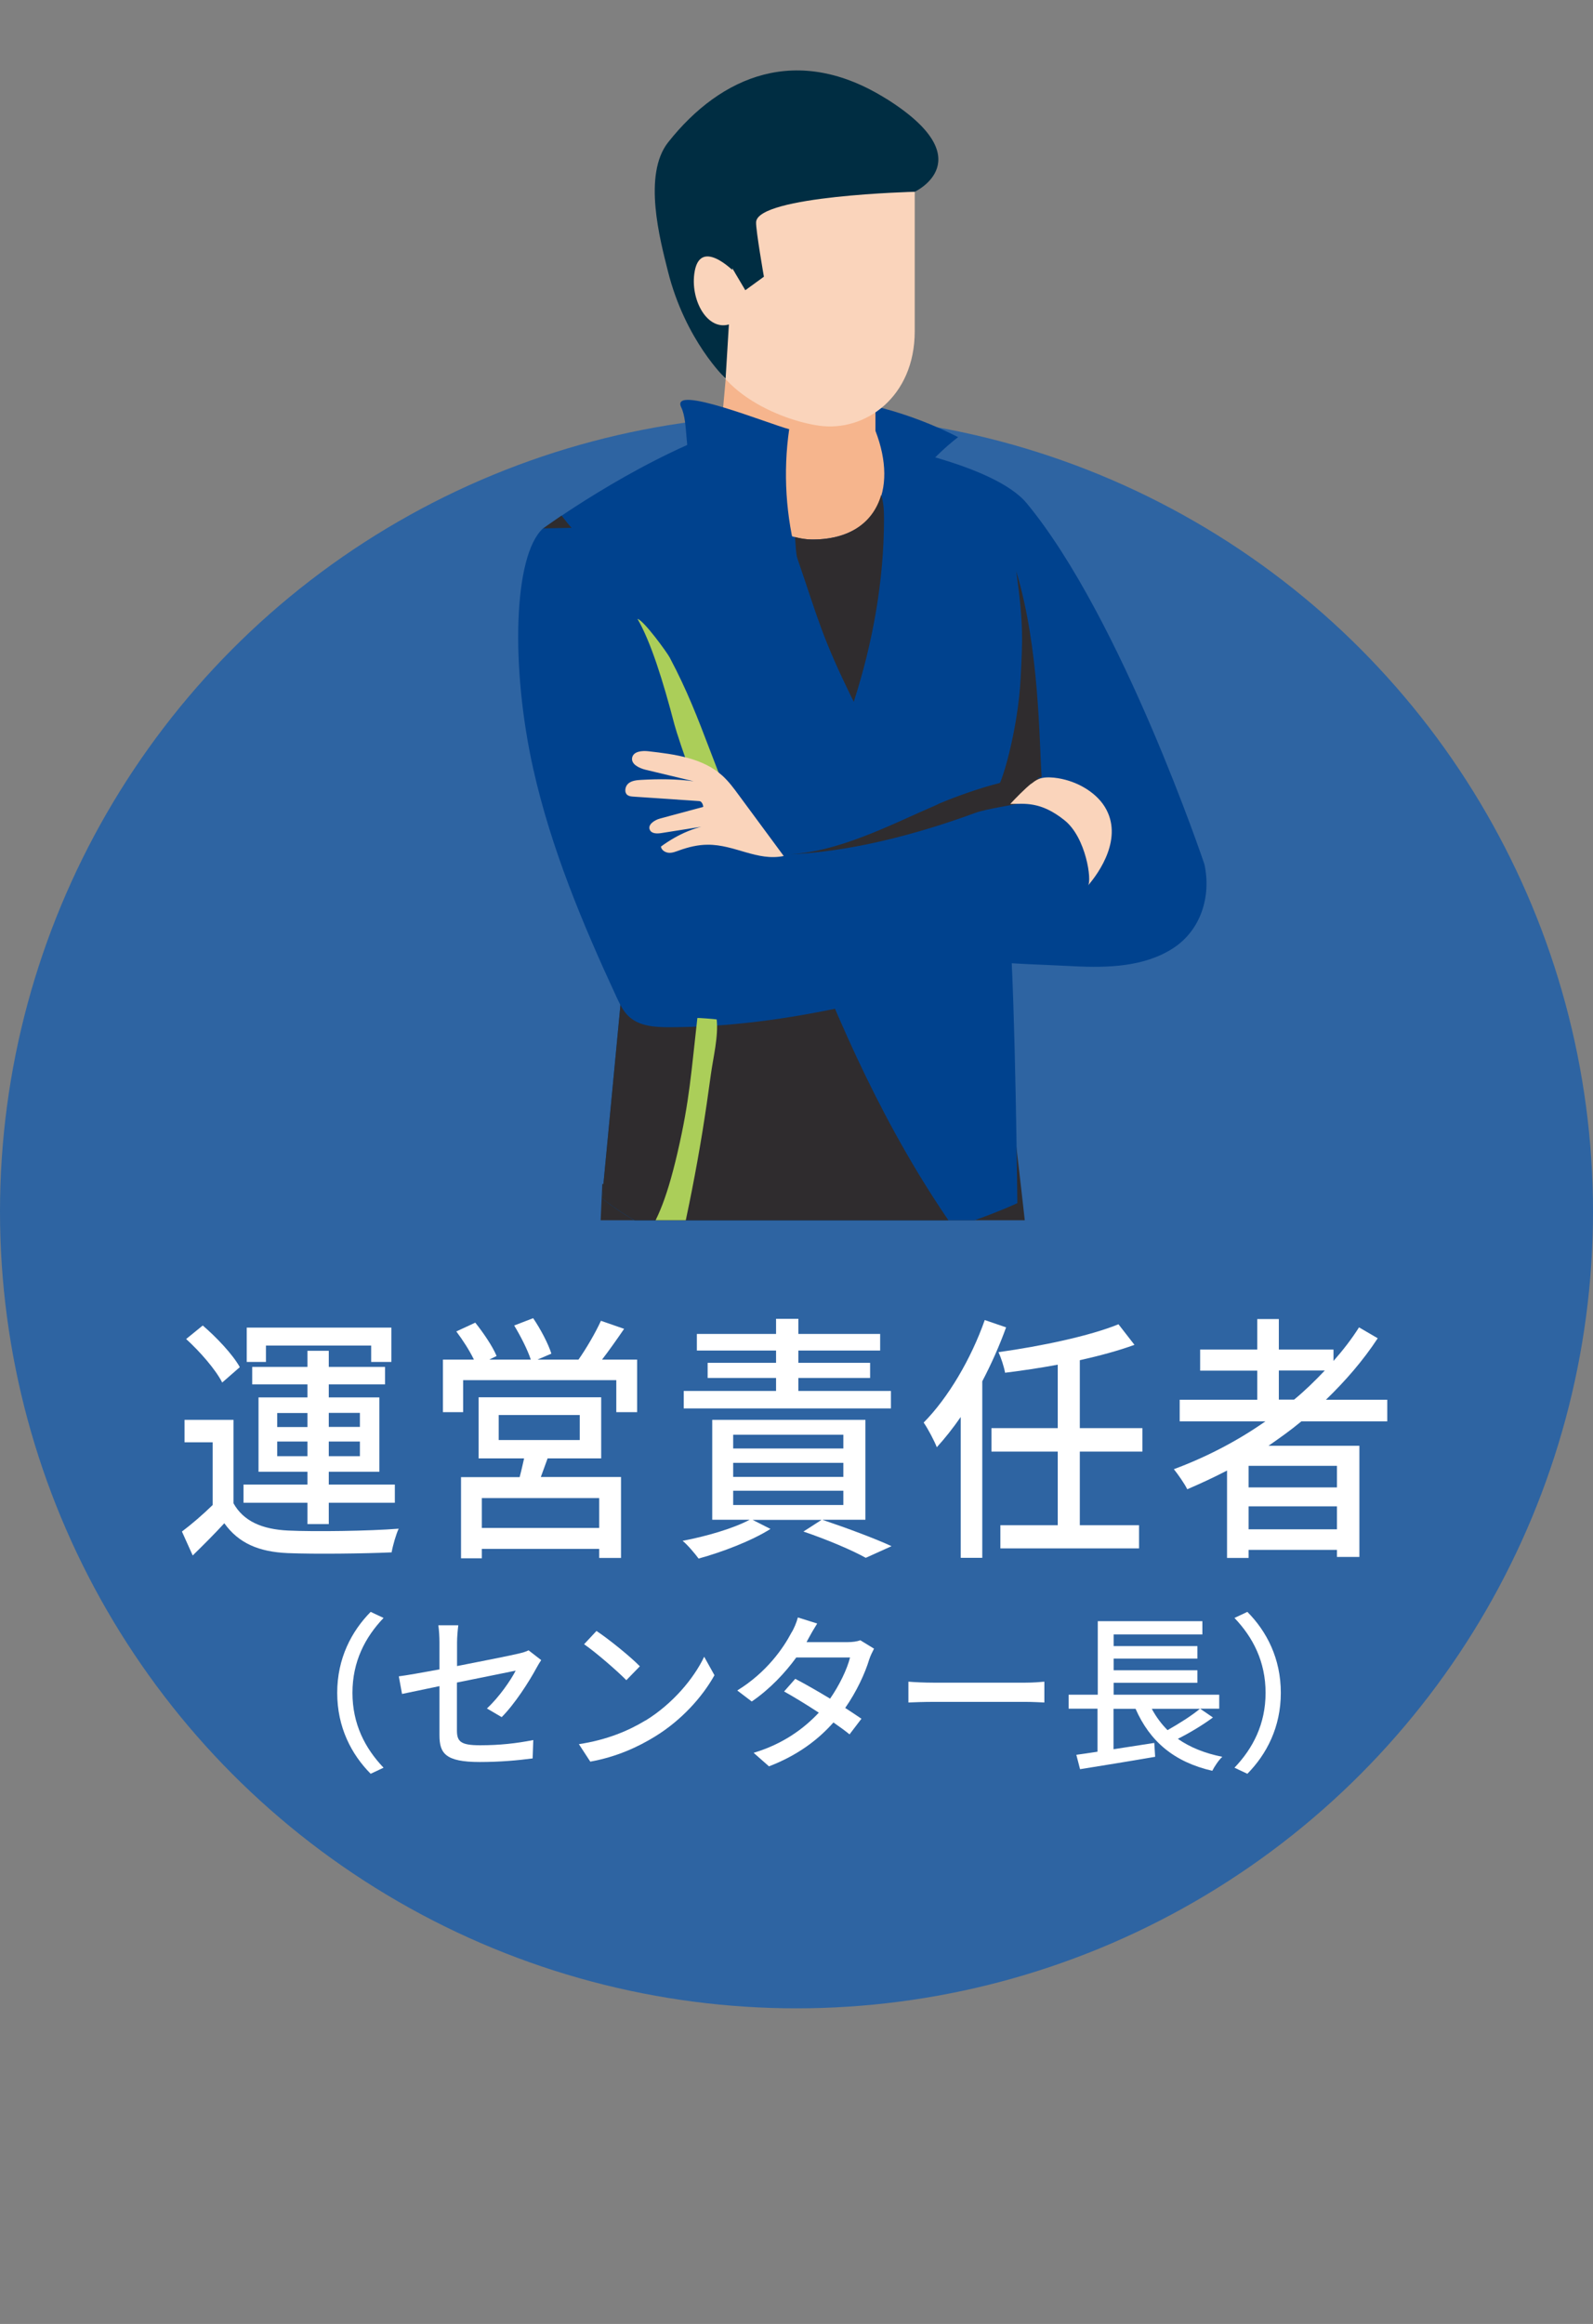 <?xml version="1.0" encoding="UTF-8"?><svg id="b" xmlns="http://www.w3.org/2000/svg" xmlns:xlink="http://www.w3.org/1999/xlink" viewBox="0 0 128.54 187.46"><rect x="0" y="0" width="128.54" height="187.46" fill="#808080" stroke="none"/><defs><clipPath id="d"><rect x="33.75" y="0" width="68.35" height="98.43" transform="translate(135.85 98.43) rotate(-180)" style="fill:none;"/></clipPath></defs><g id="c"><g><circle cx="64.27" cy="97.73" r="64.27" style="fill:#2e64a2;"/><g><path d="M18.84,121.26c.81,1.45,2.31,2.1,4.41,2.2,2.14,.1,6.52,.04,8.92-.15-.21,.44-.47,1.34-.57,1.91-2.17,.1-6.18,.15-8.38,.06-2.34-.1-3.97-.8-5.12-2.41-.79,.86-1.63,1.7-2.55,2.6l-.87-1.93c.76-.57,1.68-1.36,2.48-2.14v-5.06h-2.27v-1.81h3.95v6.72Zm-.91-9.74c-.53-1.05-1.8-2.5-2.91-3.51l1.34-1.09c1.1,.94,2.42,2.33,2.99,3.36l-1.42,1.24Zm6.88,9.7h-5.16v-1.47h5.16v-1.03h-3.95v-6h3.95v-1.05h-4.46v-1.41h4.46v-1.3h1.72v1.3h4.54v1.41h-4.54v1.05h4.08v6h-4.08v1.03h5.33v1.47h-5.33v1.72h-1.72v-1.72Zm-3.35-11.36h-1.55v-2.77h11.67v2.77h-1.63v-1.32h-8.49v1.32Zm.91,5.25h2.44v-1.13h-2.44v1.13Zm2.44,2.35v-1.18h-2.44v1.18h2.44Zm1.72-3.49v1.13h2.51v-1.13h-2.51Zm2.51,2.31h-2.51v1.18h2.51v-1.18Z" style="fill:#fff;"/><path d="M51.41,109.67v4.24h-1.68v-2.58h-12.36v2.58h-1.63v-4.24h2.5c-.34-.71-.91-1.6-1.42-2.27l1.53-.71c.64,.8,1.4,1.91,1.72,2.69l-.59,.29h3.35c-.26-.8-.83-1.91-1.34-2.75l1.53-.59c.59,.86,1.23,2.08,1.47,2.86l-1.12,.48h3.31c.62-.88,1.38-2.18,1.81-3.13l1.87,.65c-.59,.86-1.21,1.74-1.78,2.48h2.82Zm-7.22,7.96c-.19,.52-.38,1.05-.55,1.51h6.47v6.53h-1.76v-.73h-9.47v.76h-1.68v-6.55h4.73c.13-.48,.25-1.03,.36-1.51h-3.67v-4.93h9.89v4.93h-4.31Zm4.16,3.21h-9.47v2.41h9.47v-2.41Zm-8.11-4.68h6.54v-2.02h-6.54v2.02Z" style="fill:#fff;"/><path d="M66.38,122.6c1.99,.67,4.24,1.51,5.56,2.12l-2.08,.94c-1.1-.61-3.06-1.45-5.03-2.12l1.46-.94h-5.56l1.44,.73c-1.53,.97-3.91,1.87-5.8,2.39-.28-.38-.89-1.11-1.29-1.43,1.89-.36,4.08-.99,5.41-1.7h-3.02v-8.06h12.36v8.06h-3.44Zm5.5-8.99h-16.71v-1.41h7.45v-1.05h-5.52v-1.22h5.52v-.99h-6.39v-1.34h6.39v-1.22h1.8v1.22h6.6v1.34h-6.6v.99h5.79v1.22h-5.79v1.05h7.47v1.41Zm-12.72,3.23h8.89v-1.11h-8.89v1.11Zm0,2.29h8.89v-1.13h-8.89v1.13Zm0,2.27h8.89v-1.15h-8.89v1.15Z" style="fill:#fff;"/><path d="M81.19,107.05c-.53,1.47-1.19,2.96-1.93,4.37v14.24h-1.74v-11.36c-.62,.9-1.29,1.74-1.93,2.44-.17-.46-.72-1.51-1.06-1.99,1.97-1.99,3.82-5.12,4.93-8.27l1.72,.59Zm5.94,10.04v5.94h4.78v1.87h-11.19v-1.87h4.63v-5.94h-5.35v-1.89h5.35v-5.12c-1.44,.27-2.89,.48-4.25,.65-.08-.46-.32-1.2-.53-1.66,3.44-.48,7.35-1.3,9.68-2.25l1.29,1.66c-1.25,.46-2.8,.88-4.41,1.24v5.48h5.05v1.89h-5.05Z" style="fill:#fff;"/><path d="M105.01,114.65c-.85,.71-1.74,1.34-2.65,1.97h7.33v8.97h-1.81v-.57h-7.13v.65h-1.74v-7.05c-1.06,.55-2.14,1.05-3.21,1.51-.21-.44-.76-1.22-1.08-1.62,2.61-.97,5.12-2.27,7.39-3.86h-6.92v-1.74h6.26v-2.35h-4.61v-1.7h4.61v-2.46h1.74v2.46h4.41v.92c.76-.86,1.46-1.76,2.06-2.71l1.51,.88c-1.19,1.81-2.61,3.44-4.18,4.96h4.95v1.74h-6.94Zm2.87,3.59h-7.13v1.74h7.13v-1.74Zm0,5.12v-1.85h-7.13v1.85h7.13Zm-3.46-10.46c.89-.73,1.7-1.53,2.48-2.35h-3.71v2.35h1.23Z" style="fill:#fff;"/></g><g><path d="M27.21,136.55c0-2.77,1.15-4.96,2.7-6.53l1.04,.49c-1.49,1.56-2.51,3.52-2.51,6.04s1.02,4.48,2.51,6.04l-1.04,.49c-1.56-1.57-2.7-3.76-2.7-6.53Z" style="fill:#fff;"/><path d="M39.29,137.81c.97-.89,1.93-2.28,2.32-3.05-.31,.07-2.53,.51-4.74,.96v3.86c0,.9,.3,1.2,1.87,1.2s2.92-.15,4.29-.42l-.05,1.48c-1.19,.16-2.66,.29-4.27,.29-2.79,0-3.25-.71-3.25-2.17v-3.95c-1.3,.27-2.46,.51-3.02,.63l-.26-1.42c.63-.08,1.87-.3,3.28-.56v-2.17c0-.44-.03-.98-.09-1.39h1.61c-.05,.41-.1,.97-.1,1.39v1.9c2.17-.42,4.36-.86,4.94-1,.34-.08,.63-.16,.83-.27l1.02,.79c-.11,.16-.27,.42-.38,.63-.61,1.13-1.76,2.92-2.81,3.97l-1.19-.7Z" style="fill:#fff;"/><path d="M52.08,138.79c2.2-1.35,3.91-3.4,4.74-5.15l.83,1.49c-.98,1.76-2.66,3.63-4.79,4.94-1.38,.85-3.11,1.65-5.23,2.03l-.92-1.41c2.28-.34,4.06-1.11,5.37-1.91Zm-.46-4.37l-1.08,1.11c-.71-.72-2.4-2.2-3.41-2.9l1-1.07c.97,.64,2.73,2.06,3.5,2.85Z" style="fill:#fff;"/><path d="M70.52,133c-.12,.23-.29,.57-.38,.85-.34,1.13-1.01,2.58-1.94,3.92,.5,.33,.97,.63,1.31,.87l-.96,1.26c-.33-.27-.78-.6-1.3-.96-1.22,1.38-2.88,2.65-5.2,3.54l-1.24-1.09c2.4-.72,4.07-1.97,5.26-3.24-1.01-.66-2.06-1.3-2.8-1.71l.9-1.02c.77,.4,1.82,1,2.81,1.6,.75-1.08,1.37-2.36,1.61-3.32h-4.34c-.9,1.24-2.13,2.55-3.59,3.55l-1.17-.89c2.38-1.46,3.73-3.44,4.37-4.66,.18-.27,.42-.83,.52-1.23l1.56,.49c-.26,.41-.56,.93-.7,1.2l-.16,.3h3.32c.38,0,.76-.05,1.02-.15l1.11,.68Z" style="fill:#fff;"/><path d="M73.3,135.65c.44,.04,1.28,.08,2.02,.08h7.42c.67,0,1.2-.05,1.53-.08v1.68c-.3-.01-.92-.05-1.52-.05h-7.43c-.76,0-1.57,.03-2.02,.05v-1.68Z" style="fill:#fff;"/><path d="M97.87,138.54c-.85,.63-1.91,1.26-2.83,1.72,.97,.68,2.17,1.17,3.59,1.45-.29,.26-.64,.79-.81,1.13-3.09-.71-5.04-2.38-6.19-5h-1.78v3.26l3.29-.51,.07,1.12c-2.14,.37-4.44,.74-6.06,1l-.3-1.16c.49-.07,1.08-.15,1.71-.25v-3.47h-2.33v-1.13h2.35v-5.93h8.44v1.07h-7.16v.94h6.76v1.01h-6.76v.94h6.76v1.01h-6.76v.96h8.52v1.13h-1.54l1.02,.7Zm-4.93-.7c.34,.64,.77,1.22,1.27,1.72,.9-.51,1.94-1.16,2.61-1.72h-3.88Z" style="fill:#fff;"/><path d="M103.35,136.55c0,2.77-1.15,4.96-2.7,6.53l-1.04-.49c1.49-1.56,2.51-3.52,2.51-6.04s-1.02-4.48-2.51-6.04l1.04-.49c1.56,1.57,2.7,3.76,2.7,6.53Z" style="fill:#fff;"/></g></g><g style="clip-path:url(#d);"><path d="M83.94,111.4c-.17-4.12-2-19.49-2-19.49-3.05,1.95-3.99-.03-6.9,1.56-7.83,4.29-26.25,2.03-26.44,2.03l-1.15,25.3,6.91,65.37c6.88,3.86,10.36-2.17,10.36-2.17l2-62.3,2.74-1.26,4.58,54.72c9.57,3.28,8.89-1.39,8.89-1.39,0,0,1.68-46.01,1.01-62.36Z" style="fill:#2f2c2e;"/><path d="M71.2,32.92c2.11,.56,4.16,1.35,6.11,2.34-2.34,1.81-4.24,4.18-5.5,6.85-1.49-2.23-2.18-4.72-2.08-7.41,.02-.5,.08-1.03,.38-1.42,.3-.4,.62-.49,1.1-.36Z" style="fill:#00428e;"/><path d="M82.85,40.6c7.67,9.28,14.33,29.1,14.33,29.1,0,0-26.43-33.62-26.6-33.94,0,0,9.6,1.61,12.27,4.84Z" style="fill:#00428e;"/><g><g><path d="M75.37,37.03c3.69,.87,6.42,4.41,6.48,9.73,.08,6.37,2.39,9.78,.02,19.21,0,0-.56,6.65-.38,9.15,.44,5.98,.6,21.93,.6,21.93,0,0-20.79,9.86-33.51-.39l1.73-18.18-2.48-21.44-4.01-14.4s7.01-5.15,14.35-7.86c5.83-2.16,7.23-.09,17.19,2.27Z" style="fill:#00428e;"/><path d="M50,46.22c8.1,6.17,10.88,18.42,14.28,27.43,3.45,9.13,7.24,17.59,12.64,25.35-6.99,2.23-19.57,4.71-28.34-2.35l1.73-18.18-2.48-21.44-4.01-14.4s.55-.4,1.49-1.04c1.31,1.71,2.88,3.27,4.68,4.64Z" style="fill:#2f2c2e;"/><g><path d="M70.64,24.56v10.19c1.88,4.87,0,8.77-5.08,8.77-4.36,0-7.38-5.32-7.38-8.77l.92-10.19h11.54Z" style="fill:#f6b58d;"/><path d="M73.81,26.72c0,5.31-4,8.13-7.7,7.62-3.06-.42-9.32-2.9-9.32-8.11l-1.05-9.66,18.07-3.22v13.37Z" style="fill:#fad4bb;"/><path d="M71.54,7.98c7.81,4.91,2.27,7.49,2.27,7.49,0,0-12.69,.31-12.8,2.45-.03,.63,.63,4.4,.63,4.4l-1.5,1.09-1.05-1.77-.54,8.9s-3.26-3.07-4.66-8.68c-.62-2.48-2.05-7.77,.03-10.39,4.26-5.38,10.45-7.99,17.61-3.49Z" style="fill:#002d42;"/></g></g><path d="M59.27,21.95l-.18,4.12c-1.85,.85-3.36-1.67-3.07-3.96,.39-3.11,3.25-.16,3.25-.16Z" style="fill:#fad4bb;"/></g><path d="M97.18,69.7c.57,2.57-.26,5.35-2.57,6.82-2.31,1.47-5.23,1.56-7.96,1.42-5.01-.26-8.93-.19-10.93-1.57-1.73-1.2,1.11-3.33,.29-5.28-1.53-3.65-2.18-7.71-1.6-11.62,.5-3.37,1.92-6.6,4.07-9.26,.84-1.05,1.95-2.07,3.3-2.08,1.31-.01,2.42,.95,3.32,1.9,4.39,4.64,7.28,10.48,10.09,16.22" style="fill:#00428e;"/><path d="M43.82,42.62c-2.41,2.19-2.62,11.24-.79,19.41,1.43,6.38,3.97,12.47,6.72,18.4,.27,.58,.55,1.17,1.02,1.59,.84,.76,2.08,.84,3.21,.84,9.63,0,19.05-2.63,28.23-5.52,1.42-.45,2.93-.96,3.88-2.11,1.18-1.44,1.17-3.57,.46-5.28-.71-1.71-2.02-3.1-3.32-4.43-9.69-9.82-21.05-18.43-34.22-22.53-.82-.26-1.67-.5-2.52-.42" style="fill:#00428e;"/><path d="M63.68,34.62c-.5,3.47-.28,7.04,.65,10.42l-4.56-3.99c-1.02-.89-2.99-2.07-3.78-3.17-.79-1.1-.42-3.8-1.02-5.02-.95-1.94,7.15,1.37,8.71,1.76Z" style="fill:#00428e;"/><path d="M54.06,53.08c2.78,5.23,3.53,9.26,6.31,14.49-1.01-.01-1.57-.77-2.57-.78-.65,0-3.13-7.38-3.37-8.31-.93-3.56-1.91-6.69-2.99-8.56,.5,.12,2.36,2.67,2.62,3.15Z" style="fill:#abce59;"/><path d="M63.24,69.05l-3.61-4.89c-.41-.56-.83-1.13-1.35-1.6-1.58-1.42-3.84-1.72-5.95-1.96-.52-.06-1.21,0-1.32,.51-.11,.53,.55,.85,1.08,.98l3.88,.93c-1.4-.19-2.83-.19-4.25-.11-.36,.02-.75,.06-1.02,.29s-.35,.73-.06,.94c.13,.09,.31,.11,.47,.12l5.32,.36c.18,.01,.33,.29,.31,.47l-3.46,.93c-.46,.12-1.05,.5-.84,.93,.15,.31,.58,.3,.92,.25l4.56-.72c-1.65,.09-3.26,.83-4.59,1.81,.04,.29,.35,.48,.64,.5s.57-.1,.85-.2c.73-.26,1.5-.45,2.28-.45,2.18-.02,4,1.35,6.14,.91Z" style="fill:#fad4bb;"/><path d="M65.56,43.52c3.05,0,4.91-1.42,5.54-3.59,.19,.55,.23,1.2,.23,1.93,0,4.98-.91,10.02-2.44,14.75-2.6-5.26-2.87-6.69-4.55-11.57-.12-.36-.13-1.02-.19-1.72,.46,.12,.93,.2,1.42,.2Z" style="fill:#2f2c2e;"/><path d="M75.72,64.86c-3.9,1.68-8.09,3.93-12.34,4.07,5.1-.17,10.54-1.61,15.29-3.35,1.98-.72,7.87-.98,5.78-2.54-1.43-1.07-7.32,1.2-8.74,1.81Z" style="fill:#2f2c2e;"/><path d="M83.22,63.22c.18-.14,.36-.29,.59-.38,.36-.15,.81-.15,1.23-.11,1.68,.17,3.34,1.1,4.11,2.36,1.52,2.48-.45,5.29-1.36,6.34,.33-.38-.15-3.87-1.89-5.26-1.95-1.57-3.28-1.32-4.38-1.32,.39-.43,1.21-1.26,1.69-1.64Z" style="fill:#fad4bb;"/><path d="M80.28,63.8c.69-.14,3.08-.98,3.77-1.12-.2-2.86-.17-10.38-2.05-16.6,.63,4.47,.49,5.73,.36,8.54-.19,4.13-1.58,9.08-2.08,9.18Z" style="fill:#2f2c2e;"/><path d="M54.86,100.64c-.54-.13-2.54-.25-3.09-.38,1.11-1.48,1.95-3.2,2.9-7.29,.98-4.21,1.11-6.56,1.6-10.85,0-.03,1.4,.08,1.56,.11,.15,1.38-.28,3.05-.47,4.44-.21,1.56-.44,3.13-.69,4.68-.51,3.12-1.12,6.21-1.82,9.29Z" style="fill:#abce59;"/></g></g></svg>